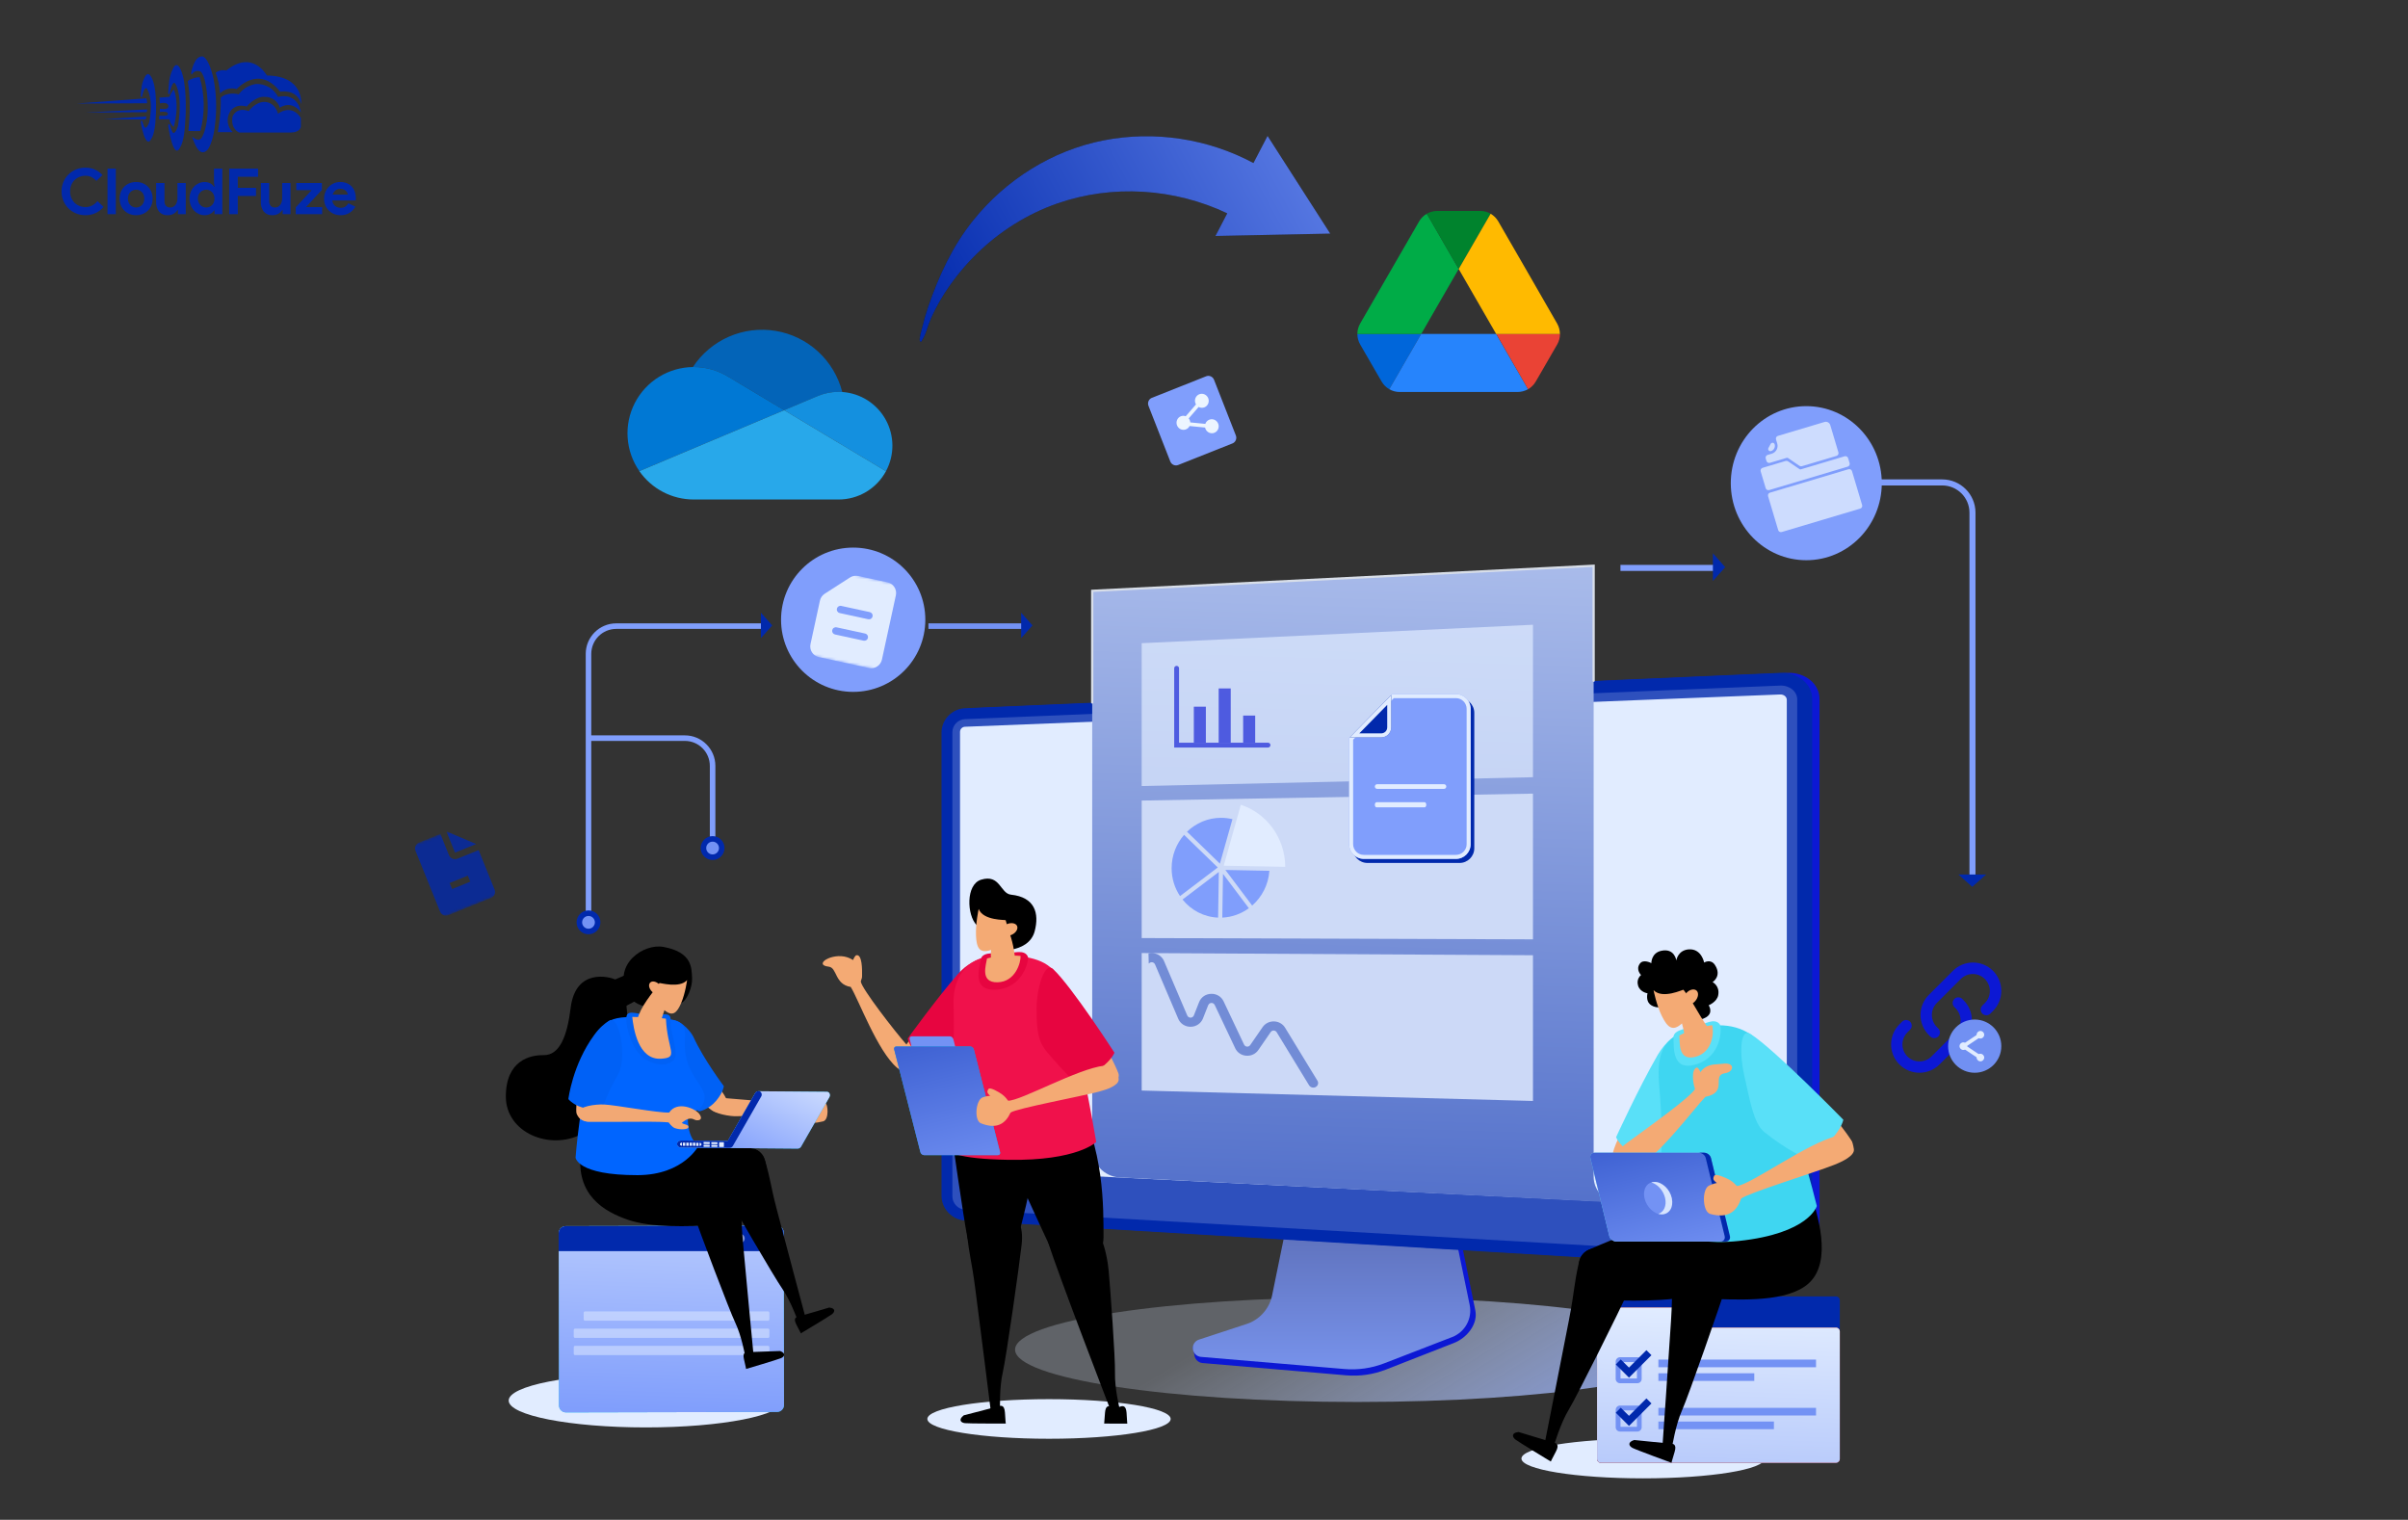 <svg width="900" height="568" viewBox="0 0 900 568" fill="none" xmlns="http://www.w3.org/2000/svg">
<rect x="0" y="0" width="900" height="568" fill="#333333" stroke="none"/>
<g clip-path="url(#clip0_6489_6622)">
<path d="M53.107 35.99C53.293 35.198 54.188 31.624 55.08 33.458C55.052 33.429 57.474 36.78 55.789 45.656C55.817 45.562 54.523 49.381 53.71 46.855C53.738 46.949 53.106 45.182 53.106 45.182C53.106 45.182 52.656 44.741 52.605 45.656C52.581 45.593 54.372 56.624 56.685 51.628C56.685 51.661 57.951 49.955 58.181 43.949C58.258 44.011 58.813 35.128 57.285 30.549C57.285 30.582 55.865 25.681 54.208 28.652C53.384 30.126 52.906 31.768 52.811 33.455C52.695 34.294 52.625 35.139 52.602 35.986C52.59 35.957 52.924 36.783 53.107 35.99Z" fill="#0129AC"/>
<path d="M63.438 34.827C63.654 33.823 64.671 29.291 65.696 31.617C65.664 31.581 68.439 35.829 66.51 47.085C66.541 46.971 65.064 51.803 64.133 48.605C64.165 48.721 63.443 46.484 63.443 46.484C63.443 46.484 62.928 45.924 62.867 47.084C62.84 47.007 64.892 60.991 67.539 54.656C67.539 54.698 68.989 52.535 69.257 44.92C69.346 44.997 69.979 33.736 68.232 27.93C68.232 27.973 66.605 21.758 64.707 25.526C63.754 27.421 63.21 29.495 63.108 31.613C62.975 32.678 62.895 33.749 62.869 34.822C62.842 34.784 63.22 35.83 63.438 34.827Z" fill="#0129AC"/>
<path d="M71.4 27.428C71.4 27.428 72.472 20.622 75.803 21.111C75.329 21.096 77.828 20.579 79.836 29.567C80.81 34.722 81.038 39.989 80.512 45.209C80.429 45.095 80.273 51.523 77.914 55.487C77.915 55.52 75.212 59.907 72.558 53.161C72.267 52.466 72.015 51.755 71.801 51.032C71.801 51.032 74.426 53.763 75.648 50.967C75.669 51.005 77.567 47.585 77.644 40.854C77.663 40.936 77.763 30.083 75.146 26.864C74.854 26.691 74.53 26.58 74.194 26.538C73.857 26.496 73.515 26.524 73.19 26.619C72.865 26.714 72.562 26.876 72.302 27.093C72.041 27.31 71.828 27.578 71.675 27.881C71.576 27.735 71.484 27.583 71.4 27.428Z" fill="#0129AC"/>
<path d="M89.405 49.528C89.405 49.528 86.204 48.413 86.873 43.767C86.912 43.443 88.234 39.804 93.005 41.522C92.889 41.522 95.49 38.05 98.81 38.088C98.837 38.088 102.615 37.858 103.896 42.5C103.826 42.567 108.763 38.472 112.447 44.064C112.457 44.081 112.456 46.576 112.447 45.95V47.311C112.447 47.311 112.259 49.478 108.794 49.527H108.588C106.702 49.495 89.405 49.528 89.405 49.528Z" fill="#0129AC"/>
<path d="M81.422 49.387C81.383 49.411 86.984 49.387 86.984 49.387C85.971 48.415 85.321 47.127 85.142 45.735C84.963 44.343 85.266 42.932 86 41.736C86.07 41.666 87.659 38.526 92.233 39.813C92.213 39.719 95.49 35.872 98.984 36.202C100.237 36.173 101.466 36.556 102.48 37.292C103.495 38.028 104.24 39.076 104.601 40.277C104.51 40.206 108.905 37.144 112.486 42.005C112.533 42.029 111.566 34.453 103.924 36.2C103.159 34.693 101.976 33.437 100.518 32.583C99.059 31.729 97.385 31.312 95.696 31.383C93.102 31.769 90.767 33.167 89.201 35.271C89.296 35.201 84.816 34.145 82.496 36.55C82.574 39.114 82.458 41.68 82.15 44.227C82.18 44.162 81.466 49.362 81.422 49.387Z" fill="#0129AC"/>
<path d="M80.598 27.179C81.526 29.654 82.081 32.252 82.244 34.889C83.043 34.096 84.038 33.528 85.128 33.245C86.218 32.962 87.364 32.973 88.448 33.278C88.556 33.278 96.599 23.966 104.72 34.266C104.811 34.301 110.861 33 112.594 38.854C112.519 38.854 113.744 28.443 99.775 28.216C99.735 28.295 94.518 18.319 84.556 26.364C83.878 26.19 83.169 26.174 82.483 26.316C81.797 26.457 81.153 26.754 80.599 27.183L80.598 27.179Z" fill="#0129AC"/>
<path d="M70.191 30.232C71.517 29.395 73.036 28.911 74.603 28.828C76.56 35.379 76.655 42.345 74.879 48.947C74.907 49.026 70.404 48.947 70.404 48.947C70.404 48.947 71.606 39.395 70.404 31.881L70.191 30.232Z" fill="#0129AC"/>
<path d="M59.593 36.483L63.322 36.199C63.719 35.202 64.266 34.271 64.942 33.438C64.966 33.438 67.341 38.456 64.942 47.44C64.496 47.096 64.123 46.667 63.845 46.178C63.567 45.688 63.389 45.148 63.322 44.589C63.322 44.521 59.434 44.589 59.434 44.589L59.597 43.227C59.597 43.227 62.976 43.635 62.748 42.502C62.728 42.478 62.948 41.458 59.773 41.849V40.625C59.773 40.625 62.922 41.315 62.93 39.695C62.93 39.671 63.082 37.941 59.773 38.607C59.749 37.896 59.689 37.187 59.593 36.483Z" fill="#0129AC"/>
<path d="M28.734 38.683L54.683 36.75C54.894 37.336 54.996 37.956 54.985 38.579C55.007 38.61 28.734 38.683 28.734 38.683Z" fill="#0129AC"/>
<path d="M31.961 42.049L54.963 40.891C54.979 41.246 54.914 41.6 54.773 41.926C54.758 41.963 31.961 42.049 31.961 42.049Z" fill="#0129AC"/>
<path d="M38.75 44.556L54.736 43.5L54.453 44.669L38.75 44.556Z" fill="#0129AC"/>
<path d="M38.708 77.316C37.904 78.301 36.889 79.093 35.737 79.633C34.536 80.176 33.23 80.448 31.912 80.429C30.702 80.439 29.503 80.205 28.386 79.74C27.333 79.303 26.375 78.665 25.567 77.862C24.764 77.054 24.126 76.098 23.689 75.046C23.225 73.936 22.991 72.744 23 71.541C22.991 70.338 23.225 69.146 23.689 68.036C24.126 66.984 24.764 66.028 25.567 65.22C26.375 64.417 27.333 63.779 28.386 63.343C29.503 62.879 30.702 62.646 31.912 62.658C33.149 62.633 34.377 62.876 35.512 63.371C36.568 63.859 37.511 64.561 38.28 65.434L36.023 67.62C35.533 67.047 34.941 66.571 34.276 66.216C33.551 65.852 32.747 65.672 31.935 65.693C31.171 65.688 30.413 65.829 29.701 66.109C29.023 66.375 28.404 66.775 27.884 67.285C27.357 67.809 26.941 68.434 26.66 69.122C26.35 69.888 26.197 70.708 26.208 71.534C26.195 72.362 26.348 73.185 26.658 73.953C26.939 74.641 27.355 75.265 27.881 75.789C28.402 76.302 29.021 76.704 29.701 76.971C30.413 77.251 31.171 77.392 31.935 77.387C32.814 77.405 33.683 77.206 34.466 76.808C35.227 76.399 35.895 75.837 36.426 75.156L38.708 77.316ZM40.181 80.048V63.034H43.292V80.048H40.181ZM50.875 68.024C51.725 68.014 52.569 68.172 53.359 68.488C54.086 68.781 54.747 69.218 55.303 69.771C55.86 70.331 56.297 70.998 56.59 71.731C56.905 72.525 57.062 73.373 57.053 74.226C57.062 75.08 56.905 75.928 56.59 76.722C56.298 77.455 55.862 78.122 55.306 78.682C54.75 79.235 54.089 79.671 53.362 79.965C52.572 80.281 51.728 80.439 50.878 80.429C50.027 80.439 49.183 80.281 48.394 79.965C47.666 79.671 47.005 79.235 46.449 78.682C45.891 78.122 45.453 77.455 45.16 76.722C44.844 75.928 44.687 75.08 44.696 74.226C44.687 73.373 44.844 72.525 45.16 71.731C45.451 70.998 45.887 70.331 46.443 69.771C46.999 69.218 47.66 68.781 48.387 68.488C49.178 68.171 50.023 68.014 50.875 68.024ZM50.875 77.553C51.27 77.553 51.661 77.477 52.027 77.328C52.396 77.18 52.732 76.96 53.013 76.679C53.307 76.38 53.538 76.025 53.691 75.634C53.864 75.186 53.948 74.709 53.94 74.23C53.948 73.75 53.864 73.273 53.691 72.826C53.538 72.435 53.307 72.079 53.013 71.78C52.732 71.498 52.397 71.275 52.027 71.126C51.661 70.977 51.27 70.9 50.875 70.9C50.475 70.897 50.08 70.974 49.71 71.125C49.346 71.276 49.016 71.499 48.738 71.779C48.444 72.078 48.213 72.434 48.061 72.824C47.888 73.272 47.803 73.749 47.811 74.229C47.803 74.708 47.888 75.185 48.061 75.633C48.213 76.024 48.444 76.379 48.738 76.678C49.016 76.957 49.346 77.177 49.71 77.326C50.08 77.478 50.475 77.555 50.875 77.553ZM66.511 78.525H66.321C65.959 79.11 65.451 79.59 64.847 79.918C64.198 80.266 63.471 80.442 62.735 80.429C62.118 80.476 61.499 80.379 60.927 80.144C60.355 79.909 59.846 79.543 59.441 79.076C58.676 78.032 58.295 76.757 58.361 75.464V68.404H61.474V75.08C61.42 75.75 61.619 76.415 62.032 76.945C62.245 77.156 62.5 77.319 62.781 77.424C63.062 77.528 63.361 77.572 63.66 77.551C64.053 77.56 64.441 77.466 64.787 77.28C65.113 77.096 65.397 76.845 65.619 76.543C65.858 76.214 66.035 75.844 66.141 75.45C66.263 75.013 66.323 74.561 66.321 74.108V68.404H69.431V80.048H66.515L66.511 78.525ZM80.175 78.644H79.984C79.66 79.174 79.201 79.61 78.654 79.906C77.969 80.275 77.198 80.455 76.42 80.429C75.685 80.431 74.959 80.273 74.292 79.965C73.62 79.657 73.015 79.222 72.51 78.682C71.981 78.112 71.566 77.447 71.287 76.722C70.98 75.926 70.826 75.079 70.836 74.226C70.826 73.374 70.98 72.527 71.287 71.731C71.566 71.006 71.982 70.34 72.511 69.771C73.016 69.233 73.621 68.798 74.292 68.491C74.959 68.183 75.685 68.025 76.419 68.028C77.197 68.001 77.968 68.181 78.653 68.55C79.199 68.845 79.659 69.278 79.984 69.806H80.175L79.984 68.143V63.034H83.097V80.048H80.175V78.644ZM77.062 77.553C77.465 77.555 77.864 77.478 78.238 77.328C78.607 77.18 78.943 76.96 79.224 76.679C79.519 76.379 79.754 76.024 79.913 75.634C80.094 75.188 80.183 74.711 80.175 74.23C80.183 73.749 80.094 73.271 79.913 72.826C79.754 72.436 79.519 72.08 79.224 71.78C78.943 71.498 78.608 71.275 78.238 71.126C77.864 70.976 77.465 70.899 77.062 70.901C76.657 70.899 76.257 70.98 75.885 71.138C75.517 71.294 75.182 71.52 74.899 71.804C74.604 72.104 74.37 72.459 74.21 72.849C74.031 73.286 73.942 73.755 73.949 74.228C73.942 74.7 74.031 75.169 74.21 75.606C74.37 75.996 74.604 76.351 74.899 76.651C75.182 76.935 75.517 77.161 75.885 77.317C76.257 77.475 76.657 77.555 77.062 77.553ZM85.664 63.034H96.452V66.076H88.874V70.21H95.694V73.252H88.874V80.048H85.666L85.664 63.034ZM105.649 78.528H105.459C105.097 79.111 104.589 79.59 103.985 79.918C103.336 80.266 102.608 80.442 101.87 80.429C101.254 80.476 100.636 80.378 100.064 80.143C99.493 79.909 98.984 79.543 98.579 79.076C97.814 78.032 97.433 76.757 97.499 75.464V68.404H100.612V75.08C100.558 75.75 100.757 76.415 101.171 76.945C101.383 77.156 101.638 77.319 101.919 77.424C102.2 77.528 102.499 77.572 102.798 77.551C103.192 77.559 103.581 77.465 103.927 77.278C104.253 77.094 104.537 76.843 104.759 76.541C104.998 76.212 105.176 75.841 105.282 75.448C105.402 75.011 105.462 74.56 105.459 74.108V68.404H108.572V80.048H105.649V78.528ZM110.544 77.482L116.485 71.066H110.734V68.404H120.306V70.975L114.366 77.391H120.401V80.048H110.54L110.544 77.482ZM132.81 77.244C132.286 78.18 131.539 78.971 130.636 79.549C129.632 80.161 128.472 80.466 127.297 80.429C126.455 80.437 125.619 80.28 124.838 79.965C124.104 79.669 123.437 79.228 122.877 78.669C122.318 78.109 121.878 77.442 121.581 76.709C121.265 75.919 121.108 75.075 121.118 74.224C121.114 73.408 121.268 72.598 121.57 71.839C121.859 71.107 122.286 70.437 122.83 69.867C123.375 69.3 124.024 68.844 124.743 68.524C125.509 68.185 126.34 68.015 127.178 68.025C128.033 68.01 128.881 68.168 129.673 68.489C130.371 68.776 130.996 69.214 131.503 69.772C132.004 70.334 132.384 70.993 132.62 71.707C132.879 72.489 133.008 73.308 133 74.131V74.416C132.985 74.503 132.977 74.59 132.977 74.678C132.96 74.764 132.952 74.852 132.953 74.939H124.184C124.233 75.368 124.366 75.783 124.576 76.16C124.765 76.49 125.015 76.78 125.313 77.015C125.599 77.242 125.926 77.411 126.275 77.514C126.622 77.617 126.983 77.669 127.345 77.669C127.971 77.693 128.589 77.523 129.115 77.182C129.574 76.866 129.953 76.447 130.22 75.958L132.81 77.244ZM129.982 72.729C129.957 72.489 129.888 72.256 129.78 72.04C129.651 71.773 129.474 71.531 129.258 71.327C129.009 71.093 128.719 70.908 128.402 70.781C128.012 70.629 127.597 70.555 127.178 70.565C126.545 70.554 125.926 70.755 125.42 71.135C124.899 71.535 124.524 72.094 124.35 72.727L129.982 72.729Z" fill="#0129AC"/>
</g>
<path d="M241.402 533.484C269.723 533.484 292.682 528.987 292.682 523.439C292.682 517.892 269.723 513.395 241.402 513.395C213.08 513.395 190.121 517.892 190.121 523.439C190.121 528.987 213.08 533.484 241.402 533.484Z" fill="#E1ECFF"/>
<path d="M392.071 537.717C417.181 537.717 437.536 534.403 437.536 530.315C437.536 526.228 417.181 522.914 392.071 522.914C366.961 522.914 346.605 526.228 346.605 530.315C346.605 534.403 366.961 537.717 392.071 537.717Z" fill="#E1ECFF"/>
<path d="M614.11 552.517C639.22 552.517 659.575 549.204 659.575 545.116C659.575 541.029 639.22 537.715 614.11 537.715C589 537.715 568.645 541.029 568.645 545.116C568.645 549.204 589 552.517 614.11 552.517Z" fill="#E1ECFF"/>
<path d="M507.32 523.969C577.978 523.969 635.257 515.211 635.257 504.408C635.257 493.605 577.978 484.848 507.32 484.848C436.662 484.848 379.383 493.605 379.383 504.408C379.383 515.211 436.662 523.969 507.32 523.969Z" fill="url(#paint0_linear_6489_6622)"/>
<path d="M466.519 496.971C471.399 495.352 475.046 491.211 476.073 486.121L483.176 450.969L543.93 453.126L551.407 489.746C552.456 494.876 548.262 500.021 543.435 501.909L518.016 511.854C513.289 513.705 508.206 514.44 503.157 514.009L449.438 509.414C447.867 509.28 446.608 508.046 446.424 506.462C446.241 504.879 445.141 503.099 446.639 502.604L466.519 496.971Z" fill="#0C18D4"/>
<path d="M465.912 494.83C470.787 493.232 474.431 489.142 475.459 484.116L482.554 449.406L541.829 451.539L549.298 487.699C550.344 492.761 547.576 497.842 542.753 499.706L517.36 509.525C512.637 511.352 507.559 512.08 502.514 511.654L448.849 507.115C447.28 506.983 446.022 505.763 445.839 504.2C445.657 502.637 446.6 501.16 448.096 500.669L465.912 494.83Z" fill="url(#paint1_linear_6489_6622)"/>
<path d="M668.077 474.323C674.665 474.716 680.055 470.441 680.055 464.793V261.211C680.055 255.563 674.665 251.2 668.077 251.486L363.386 264.688C358.549 264.898 354.633 268.976 354.633 273.78V446.926C354.633 451.731 358.549 455.873 363.386 456.161L668.077 474.323Z" fill="#0C18D4"/>
<path d="M665.339 474.323C671.927 474.716 677.316 470.441 677.316 464.793V261.211C677.316 255.563 671.927 251.2 665.339 251.486L360.647 264.688C355.811 264.898 351.895 268.976 351.895 273.78V446.926C351.895 451.731 355.811 455.873 360.647 456.161L665.339 474.323Z" fill="#0129AC"/>
<path opacity="0.2" d="M360.646 268.767L665.338 256.233C668.86 256.087 671.724 258.415 671.724 261.432V419.766V464.493C671.724 467.508 668.86 469.789 665.338 469.587L360.646 452.091C358.055 451.942 355.957 449.731 355.957 447.153V407.573V273.626C355.957 271.049 358.055 268.875 360.646 268.767Z" fill="#E1ECFF"/>
<path d="M665.337 452.288C666.708 452.357 667.824 451.457 667.824 450.285V261.578C667.824 260.406 666.708 259.494 665.337 259.549L360.646 271.617C359.635 271.658 358.812 272.508 358.812 273.513V435.311C358.812 436.316 359.635 437.176 360.646 437.227L665.337 452.288Z" fill="#E1ECFF"/>
<path d="M408.219 429.276V220.813L595.631 211.441V439.755C595.631 444.547 599.102 448.633 603.832 449.406L418.29 440.032C412.624 439.658 408.219 434.954 408.219 429.276Z" fill="url(#paint2_linear_6489_6622)"/>
<path d="M408.219 262.963C408.452 262.963 408.64 262.774 408.64 262.542V221.216L595.211 211.885V254.42C595.211 254.653 595.398 254.841 595.631 254.841C595.865 254.841 596.052 254.653 596.052 254.42V211L595.61 211.022L407.797 220.413V262.541C407.799 262.774 407.986 262.963 408.219 262.963Z" fill="#D8DEE8"/>
<path d="M426.711 350.588L572.952 351.071V296.605L426.711 299.2V350.588Z" fill="#CDDAF7"/>
<path opacity="0.69" d="M426.711 293.774L572.952 290.469V233.488L426.711 240.385V293.774Z" fill="#E1ECFF"/>
<path d="M426.711 407.575L572.952 411.471V357.006L426.711 356.188V407.575Z" fill="#CCD9F7"/>
<path d="M505.598 277.348V317.012C505.598 320.053 508.061 322.516 511.102 322.516H545.516C548.557 322.516 551.021 320.053 551.021 317.012V266.434C551.021 263.393 548.557 260.93 545.516 260.93H521.673L521.338 261.273L505.838 277.101L505.598 277.348Z" fill="#0129AC"/>
<path d="M504.238 275.837V315.501C504.238 318.541 506.702 321.005 509.743 321.005H544.157C547.197 321.005 549.661 318.541 549.661 315.501V264.922C549.661 261.882 547.197 259.418 544.157 259.418H520.313L519.979 259.762L504.478 275.59L504.238 275.837Z" fill="#809EFC"/>
<path d="M520.946 260.918L505.74 276.446V315.502C505.74 317.71 507.536 319.506 509.744 319.506H544.158C546.366 319.506 548.162 317.71 548.162 315.502V264.922C548.162 262.715 546.366 260.918 544.158 260.918H520.946ZM520.313 259.418H544.158C547.198 259.418 549.662 261.882 549.662 264.924V315.502C549.662 318.543 547.197 321.007 544.158 321.007H509.744C506.703 321.007 504.238 318.543 504.238 315.502V275.838L504.478 275.591L519.98 259.763L520.313 259.418Z" fill="#E1ECFF"/>
<path d="M504.477 275.591H516.235C518.302 275.591 519.979 273.916 519.979 271.848V259.762L504.477 275.591Z" fill="#0129AC"/>
<path d="M518.477 263.44L508.048 274.087H516.235C517.471 274.087 518.477 273.082 518.477 271.846V263.44ZM519.979 259.762V271.848C519.979 273.915 518.303 275.591 516.235 275.591H504.477L519.979 259.762Z" fill="#E1ECFF"/>
<path d="M390.922 328.174H399.35C399.834 328.174 400.226 327.783 400.226 327.298C400.226 326.813 399.835 326.422 399.35 326.422H390.922C390.439 326.422 390.047 326.813 390.047 327.298C390.047 327.783 390.439 328.174 390.922 328.174Z" fill="#E1ECFF"/>
<path d="M390.922 334.675H399.349C399.832 334.675 400.226 334.284 400.226 333.798C400.226 333.314 399.835 332.922 399.349 332.922H390.922C390.439 332.922 390.047 333.314 390.047 333.798C390.047 334.284 390.439 334.675 390.922 334.675Z" fill="#E1ECFF"/>
<path d="M514.728 294.834H539.682C540.165 294.834 540.558 294.443 540.558 293.958C540.558 293.473 540.166 293.082 539.682 293.082H514.728C514.245 293.082 513.852 293.473 513.852 293.958C513.852 294.443 514.245 294.834 514.728 294.834Z" fill="#E1ECFF"/>
<path d="M514.483 301.736H532.449C532.797 301.736 533.08 301.305 533.08 300.774C533.08 300.244 532.798 299.812 532.449 299.812H514.483C514.135 299.812 513.852 300.242 513.852 300.774C513.852 301.304 514.135 301.736 514.483 301.736Z" fill="#E1ECFF"/>
<g opacity="0.65">
<path d="M473.922 279.379H438.863V249.763C438.863 249.261 439.265 248.859 439.767 248.859C440.259 248.859 440.672 249.261 440.672 249.763V277.581H473.933C474.435 277.581 474.837 277.984 474.837 278.486C474.815 278.977 474.413 279.379 473.922 279.379Z" fill="#0C18D4"/>
<path d="M450.698 264.117H446.199V277.579H450.698V264.117Z" fill="#0C18D4"/>
<path d="M459.987 257.293H455.488V277.581H459.987V257.293Z" fill="#0C18D4"/>
<path d="M469.132 267.438H464.633V277.582H469.132V267.438Z" fill="#0C18D4"/>
</g>
<path d="M457.379 323.537L463.762 300.77C473.384 303.935 480.312 313.108 480.364 323.963L457.379 323.537Z" fill="#E1ECFF"/>
<path d="M474.442 325.449C474.087 330.627 471.66 335.247 467.999 338.44L457.992 325.133L474.442 325.449Z" fill="#809EFC"/>
<path d="M455.944 322.774C452.067 319.025 447.381 314.483 443.648 310.847C446.96 307.633 451.427 305.659 456.327 305.648C457.81 305.645 459.251 305.822 460.629 306.158L455.944 322.774Z" fill="#809EFC"/>
<path d="M455.141 324.206L441.039 334.9C439.059 331.939 437.902 328.354 437.902 324.481C437.902 319.705 439.662 315.335 442.554 312.008C443.589 313.015 444.738 314.132 445.998 315.354C449.809 319.052 453.631 322.747 455.141 324.206Z" fill="#809EFC"/>
<path d="M455.545 325.883L455.274 342.946C449.917 342.727 445.156 340.152 441.977 336.183L455.545 325.883Z" fill="#809EFC"/>
<path d="M457.1 326.59L466.763 339.431C463.946 341.496 460.535 342.777 456.84 342.944L457.1 326.59Z" fill="#809EFC"/>
<path opacity="0.44" d="M429.25 356.349L429.348 360.102L429.699 359.854C430.141 359.545 430.575 359.598 430.794 359.656C431.202 359.764 431.535 360.054 431.706 360.455L440.381 380.776C441.163 382.608 442.993 383.772 445.041 383.743C447.089 383.71 448.882 382.492 449.611 380.638L451.549 375.717C451.849 374.952 452.497 374.85 452.761 374.842C453.035 374.828 453.679 374.894 454.026 375.633L461.667 391.771C462.43 393.386 463.978 394.429 465.808 394.558C467.619 394.689 469.302 393.891 470.312 392.426L474.923 385.734C475.188 385.347 475.605 385.134 476.057 385.142C476.519 385.155 476.927 385.394 477.177 385.801L489.287 405.635C489.629 406.194 490.257 406.501 490.898 406.484C491.187 406.476 491.481 406.403 491.752 406.254C492.614 405.782 492.912 404.739 492.416 403.924L480.304 384.091C479.43 382.658 477.879 381.777 476.156 381.736C474.445 381.696 472.853 382.497 471.9 383.879L467.286 390.572C466.889 391.151 466.318 391.176 466.09 391.161C465.854 391.143 465.273 391.034 464.96 390.371L457.321 374.23C456.478 372.449 454.701 371.378 452.683 371.431L452.645 371.432C450.608 371.501 448.89 372.687 448.166 374.534L446.228 379.455C445.921 380.234 445.255 380.321 444.991 380.332C444.721 380.335 444.054 380.263 443.725 379.49L435.051 359.169C434.458 357.784 433.266 356.765 431.774 356.371C430.937 356.151 430.068 356.15 429.25 356.349Z" fill="#0129AC"/>
<path d="M513.047 136.828L516.389 142.598C517.078 143.785 518.065 144.772 519.252 145.461L531.183 124.812H507.32C507.32 126.183 507.68 127.529 508.361 128.717L513.047 136.828Z" fill="#0066DA"/>
<path d="M545.191 100.531L533.261 79.883C532.074 80.573 531.087 81.559 530.399 82.746L508.361 120.919C507.68 122.107 507.32 123.452 507.32 124.821H531.182L545.191 100.531Z" fill="#00AC47"/>
<path d="M545.188 100.52L557.118 79.872C555.934 79.18 554.584 78.822 553.213 78.832H537.162C535.792 78.844 534.449 79.202 533.258 79.873L545.188 100.52Z" fill="#00832D"/>
<path d="M559.199 124.812H531.181L519.25 145.461C520.433 146.153 521.783 146.511 523.153 146.501H567.226C568.594 146.489 569.939 146.132 571.129 145.46L559.199 124.812Z" fill="#2684FC"/>
<path d="M571.132 145.461C572.318 144.772 573.305 143.785 573.995 142.598L575.382 140.209L582.019 128.714C582.7 127.527 583.058 126.183 583.059 124.812H559.246L571.132 145.461Z" fill="#EA4335"/>
<path d="M571.006 101.833L559.987 82.746C559.299 81.559 558.313 80.573 557.125 79.883L545.195 100.531L559.204 124.821H583.023C583.021 123.452 582.664 122.107 581.982 120.919L571.006 101.833Z" fill="#FFBA00"/>
<path d="M272.281 140.861L293.078 153.312L305.468 148.097C307.985 147.011 310.7 146.451 313.44 146.457C313.898 146.457 314.353 146.478 314.8 146.504C313.312 140.697 310.168 135.448 305.753 131.391C301.334 127.336 295.835 124.652 289.921 123.665C284.006 122.677 277.933 123.429 272.438 125.827C266.943 128.227 262.263 132.172 258.969 137.182L259.284 137.17C263.875 137.165 268.377 138.444 272.281 140.861Z" fill="#0364B8"/>
<path d="M272.276 140.854C268.37 138.435 263.867 137.159 259.273 137.164L258.958 137.175C254.463 137.234 250.069 138.515 246.247 140.884C242.426 143.252 239.32 146.613 237.266 150.614C235.21 154.612 234.283 159.094 234.582 163.579C234.881 168.065 236.397 172.384 238.965 176.074L257.293 168.351L265.445 164.92L283.589 157.283L293.065 153.298L272.276 140.854Z" fill="#0078D4"/>
<path d="M314.78 146.498C314.33 146.465 313.875 146.449 313.423 146.449C310.68 146.447 307.967 147.006 305.448 148.095L293.059 153.306L296.652 155.457L308.427 162.511L313.564 165.586L331.133 176.108C332.729 173.144 333.555 169.828 333.54 166.463C333.521 163.097 332.659 159.79 331.032 156.844C329.404 153.897 327.066 151.406 324.227 149.599C321.388 147.793 318.138 146.725 314.78 146.498Z" fill="#1490DF"/>
<path d="M313.572 165.585L308.434 162.51L296.66 155.453L293.07 153.305L283.59 157.292L265.445 164.929L257.294 168.357L238.961 176.083C241.241 179.356 244.279 182.031 247.816 183.875C251.354 185.722 255.285 186.683 259.274 186.68H313.43C317.062 186.68 320.626 185.698 323.743 183.838C326.861 181.975 329.417 179.304 331.14 176.107L313.572 165.585Z" fill="#28A8EA"/>
<path d="M687.631 545.264C687.631 546.055 686.991 546.696 686.2 546.696H598.337C597.546 546.696 596.906 546.055 596.906 545.264V485.95C596.906 485.159 597.546 484.52 598.337 484.52H686.2C686.991 484.52 687.631 485.159 687.631 485.95V545.264Z" fill="#0129AC"/>
<path d="M687.631 545.261C687.631 546.051 686.991 546.691 686.2 546.691H598.337C597.546 546.691 596.906 546.051 596.906 545.261V490.126C596.906 489.335 597.546 488.695 598.337 488.695H626.834C627.624 488.695 628.603 489.222 629.017 489.863L632.443 495.022C632.857 495.662 633.874 496.19 634.627 496.19H686.2C686.991 496.19 687.631 496.829 687.631 497.62V545.261Z" fill="#F2441C"/>
<path d="M687.631 545.261C687.631 546.051 686.991 546.691 686.2 546.691H598.337C597.546 546.691 596.906 546.051 596.906 545.261V490.126C596.906 489.335 597.546 488.695 598.337 488.695H626.834C627.624 488.695 628.603 489.222 629.017 489.863L632.443 495.022C632.857 495.662 633.874 496.19 634.627 496.19H686.2C686.991 496.19 687.631 496.829 687.631 497.62V545.261Z" fill="url(#paint3_linear_6489_6622)"/>
<path d="M611.961 516.962H605.486C604.62 516.962 603.867 516.246 603.867 515.342V508.865C603.867 507.999 604.583 507.246 605.486 507.246H611.961C612.827 507.246 613.58 507.961 613.58 508.865V515.342C613.58 516.246 612.865 516.962 611.961 516.962ZM605.674 515.192H611.811V509.053H605.674V515.192Z" fill="#7392F4"/>
<path d="M608.842 514.882L603.91 509.949L605.755 508.065L608.842 511.116L615.355 504.602L617.237 506.484L608.842 514.882Z" fill="#0129AC"/>
<path d="M678.748 508.129H619.832V510.99H678.748V508.129Z" fill="#7392F4"/>
<path d="M655.67 513.242H619.832V516.104H655.67V513.242Z" fill="#7392F4"/>
<path d="M611.961 535.021H605.486C604.62 535.021 603.867 534.305 603.867 533.402V526.923C603.867 526.058 604.583 525.305 605.486 525.305H611.961C612.827 525.305 613.58 526.019 613.58 526.923V533.402C613.58 534.305 612.865 535.021 611.961 535.021ZM605.674 533.251H611.811V527.112H605.674V533.251Z" fill="#7392F4"/>
<path d="M608.842 532.918L603.91 527.985L605.755 526.102L608.842 529.152L615.355 522.637L617.237 524.52L608.842 532.918Z" fill="#0129AC"/>
<path d="M678.748 526.164H619.832V529.026H678.748V526.164Z" fill="#7392F4"/>
<path d="M663.011 531.277H619.832V534.14H663.011V531.277Z" fill="#7392F4"/>
<path d="M617.159 427.301C617.159 427.301 610.12 435.662 607.597 437.77C605.79 439.277 603.908 436.603 602.703 434.946C601.536 433.326 603.795 426.133 607.559 421.011C610.42 417.095 617.272 426.359 617.159 427.301Z" fill="#F4AA74"/>
<path d="M643.325 403.497C639.259 411.631 620.776 436.224 620.776 436.224C620.776 436.224 617.763 436.337 612.757 433.286C605.228 428.654 604.023 425.001 604.023 425.001C604.023 425.001 612.606 406.284 619.57 394.271C625.067 384.78 635.307 381.73 642.045 387.002C647.541 391.332 645.621 398.978 643.325 403.497Z" fill="#59E0F8"/>
<path d="M567.579 535.195C567.579 535.195 579.55 538.848 580.454 539.037C581.432 539.301 583.051 539.601 581.545 542.463C580.039 545.289 579.625 546.23 579.625 546.23C579.625 546.23 567.617 538.962 566.411 538.021C565.207 537.078 564.756 535.497 567.579 535.195Z" fill="black"/>
<path d="M590.207 471.445C588.024 481.236 588.702 481.424 586.405 493.326C584.108 505.226 577.332 539.458 577.332 539.458C577.332 539.458 577.897 540.551 578.914 540.702C580.419 540.965 580.834 540.174 580.834 540.174C580.834 540.174 583.243 531.889 586.33 526.843C589.416 521.797 605.529 489.333 608.54 482.781C611.553 476.228 611.514 470.39 603.797 467.566C596.118 464.779 591.148 467.152 590.207 471.445Z" fill="black"/>
<path d="M639.109 448.508C639.109 448.508 601.237 463.722 593.783 467.074C586.33 470.426 590.357 485.716 601.764 485.98C613.171 486.244 628.945 486.357 638.996 482.591C649.047 478.787 655.785 473.476 658.948 463.949C662.11 454.421 649.273 444.403 639.109 448.508Z" fill="black"/>
<path d="M610.796 538.184C610.796 538.184 623.256 539.464 624.16 539.502C625.177 539.54 626.833 539.577 625.892 542.628C624.951 545.716 624.725 546.695 624.725 546.695C624.725 546.695 611.55 541.875 610.194 541.159C608.839 540.481 608.124 539.013 610.796 538.184Z" fill="black"/>
<path d="M625.555 471.554C624.614 481.534 625.292 481.646 624.539 493.736C623.787 505.824 621.34 540.66 621.34 540.66C621.34 540.66 622.055 541.676 623.071 541.714C624.614 541.752 624.916 540.961 624.916 540.961C624.916 540.961 626.271 532.45 628.68 527.065C631.089 521.679 643.024 487.447 645.169 480.555C647.352 473.7 646.561 467.863 638.581 466.056C630.6 464.173 625.97 467.148 625.555 471.554Z" fill="black"/>
<path d="M677.016 446.707C639.296 462.034 638.768 462.185 629.244 466.478C621.791 469.83 625.818 485.12 637.225 485.383C648.631 485.648 665.12 486.89 674.155 481.052C685.185 474.011 680.028 456.085 677.016 446.707Z" fill="black"/>
<path d="M630.146 385.43C617.835 389.16 619.755 400.457 620.471 410.023C622.579 438.532 618.023 456.796 618.023 456.796C618.023 456.796 627.021 466.174 649.796 463.801C676.223 461.014 679.047 450.733 679.047 450.733C679.047 450.733 669.636 411.943 659.057 391.946C656.046 386.259 648.893 382.042 638.465 383.472C635.492 383.887 633.195 384.489 630.146 385.43Z" fill="#3FD6F1"/>
<path d="M617.198 359.968C617.198 359.968 617.123 356.127 620.963 355.337C625.894 354.282 626.534 358.952 626.534 358.952C626.534 358.952 627.061 355.111 631.202 354.809C635.984 354.508 636.925 359.743 636.925 359.743C636.925 359.743 639.409 358.198 640.99 360.684C643.663 364.827 640.086 367.049 640.086 367.049C640.086 367.049 642.835 368.405 642.194 371.906C641.743 374.467 638.618 375.711 638.618 375.711C638.618 375.711 640.539 378.46 637.677 380.192C635.079 381.774 632.52 380.832 632.52 380.832L620.699 376.502C620.699 376.502 618.252 376.765 616.633 375.296C615.053 373.828 615.767 371.229 615.767 371.229C615.767 371.229 612.982 370.852 612.228 368.33C611.476 365.806 613.359 364.412 613.359 364.412C613.359 364.412 611.287 362.417 612.869 360.194C614.187 358.274 617.198 359.968 617.198 359.968Z" fill="black"/>
<path d="M625.479 387.758C625.629 391.599 624.915 400.337 633.611 397.888C643.812 394.989 643.587 383.804 642.721 382.749C640.763 380.302 637.036 382.749 634.439 383.502C631.879 384.256 625.329 384.481 625.479 387.758Z" fill="#59E0F8"/>
<path d="M639.937 383.129C639.41 383.204 638.92 383.279 638.393 383.392C635.457 383.957 633.198 384.748 630.224 385.84C629.283 386.179 628.455 386.556 627.664 387.008C627.89 389.493 627.061 396.649 633.613 394.991C640.388 393.259 640.614 385.388 639.937 383.129Z" fill="#F4AA74"/>
<path d="M638.051 383.654C634.286 378.156 632.932 374.653 629.205 369.909C629.13 369.72 621.412 373.561 618.023 370.059C618.023 370.059 619.078 375.633 621.186 379.851C623.181 383.843 625.101 385.764 628.64 382.487C629.242 384.559 629.656 387.119 629.882 389.002C630.296 392.769 633.044 393.295 634.776 392.844C636.508 392.429 642.042 389.492 638.051 383.654Z" fill="#F4AA74"/>
<path d="M634.097 370.213C635.001 371.042 634.775 372.812 633.57 374.168C632.366 375.523 630.634 375.976 629.693 375.147C628.789 374.319 629.015 372.549 630.22 371.193C631.425 369.799 633.156 369.386 634.097 370.213Z" fill="#F4AA74"/>
<path d="M636.469 402.973C636.131 401.881 634.889 398.717 634.136 398.98C632.066 399.809 632.705 404.555 633.458 406.814C634.023 408.471 635.378 407.717 635.378 407.717C635.378 407.717 637.147 405.269 636.469 402.973Z" fill="#F4AA74"/>
<path d="M610.082 437.692C619.719 432.532 633.083 414.38 637.375 409.937C646.146 408.242 639.445 401.84 644.791 401.086C648.178 400.596 648.631 396.83 643.698 397.584C640.574 398.035 634.777 396.755 633.611 406.773C632.745 409.559 614.222 422.59 608.2 427.072C605.489 429.105 601.649 432.419 602.59 434.678C604.058 438.294 606.506 439.612 610.082 437.692Z" fill="#F4AA74"/>
<path d="M646.556 461.994C646.821 463.087 646.105 463.991 644.976 463.991H604.055C602.926 463.991 601.758 463.087 601.495 461.994L594.418 432.808C594.154 431.715 594.87 430.812 595.999 430.812H636.92C638.049 430.812 639.215 431.715 639.48 432.808L646.556 461.994Z" fill="#67D9F4"/>
<path d="M646.556 461.994C646.821 463.087 646.105 463.991 644.976 463.991H604.055C602.926 463.991 601.758 463.087 601.495 461.994L594.418 432.808C594.154 431.715 594.87 430.812 595.999 430.812H636.92C638.049 430.812 639.215 431.715 639.48 432.808L646.556 461.994Z" fill="url(#paint4_linear_6489_6622)"/>
<path d="M646.56 461.994L639.483 432.808C639.218 431.715 638.052 430.812 636.923 430.812H634.965C636.094 430.812 637.261 431.715 637.525 432.808L644.602 461.994C644.866 463.087 644.151 463.991 643.022 463.991H644.979C646.108 463.991 646.824 463.087 646.56 461.994Z" fill="#0129AC"/>
<path d="M614.636 447.793C613.883 444.441 615.577 441.73 618.4 441.73C621.224 441.73 624.122 444.441 624.838 447.793C625.591 451.145 623.897 453.857 621.073 453.857C618.288 453.857 615.389 451.145 614.636 447.793Z" fill="#7392F4"/>
<path d="M622.353 447.793C621.713 444.969 619.567 442.596 617.195 441.919C617.572 441.806 617.948 441.73 618.4 441.73C621.224 441.73 624.122 444.441 624.838 447.793C625.59 451.145 623.897 453.857 621.073 453.857C620.659 453.857 620.207 453.781 619.793 453.669C621.863 453.028 622.993 450.618 622.353 447.793Z" fill="#D7E4FE"/>
<path d="M683.717 415.201C683.717 415.201 690.569 423.711 692.15 426.611C693.279 428.683 690.267 430 688.461 430.867C686.615 431.695 680.027 428.08 675.735 423.41C672.423 419.833 682.813 414.899 683.717 415.201Z" fill="#F4AA74"/>
<path d="M654.317 386.469C663.277 392.193 688.951 418.48 688.951 418.48C688.951 418.48 688.499 421.455 684.508 425.786C678.523 432.301 674.684 432.791 674.684 432.791C674.684 432.791 667.794 429.853 659.399 423.074C655.296 419.76 653.941 410.609 651.871 401.684C650.289 394.867 650.026 383.757 654.317 386.469Z" fill="#59E0F8"/>
<path d="M646.336 440.898C645.13 440.22 641.216 438.45 640.688 439.429C639.446 441.689 642.194 441.576 643.738 444.438C644.754 446.321 650.326 444.889 650.326 444.889C650.326 444.889 648.857 442.292 646.336 440.898Z" fill="#F4AA74"/>
<path d="M686.463 424.591C675.809 427.04 654.275 442.782 649.156 443.271C645.843 443.573 644.601 440.409 638.803 443.083C636.017 444.363 636.244 452.874 639.217 453.703C646.031 455.548 649.156 452.649 650.737 447.978C652.92 446.02 678.482 438.15 685.484 435.362C688.646 434.12 693.238 431.936 692.9 429.488C692.41 425.609 690.415 423.688 686.463 424.591Z" fill="#F4AA74"/>
<path d="M738.348 329.058H736.09V191.6C736.09 185.988 731.535 181.432 725.925 181.432H695.734V179.172H725.925C732.777 179.172 738.348 184.746 738.348 191.6V329.058Z" fill="#809EFC"/>
<path d="M646.891 180.581C646.891 196.491 659.515 209.374 675.107 209.374C690.699 209.374 703.323 196.491 703.323 180.581C703.323 164.671 690.699 151.789 675.107 151.789C659.515 151.789 646.891 164.671 646.891 180.581Z" fill="#809EFC"/>
<path opacity="0.79" d="M660.824 185.44C660.657 184.879 660.976 184.291 661.535 184.124L690.879 175.37C691.438 175.203 692.027 175.521 692.194 176.08L695.978 188.767C696.146 189.327 695.827 189.916 695.268 190.083L665.924 198.836C665.364 199.003 664.776 198.685 664.608 198.126L660.824 185.44ZM668.246 171.163L672.569 174.101C672.832 174.28 673.161 174.33 673.466 174.241L686.401 170.381C686.961 170.214 687.279 169.625 687.112 169.066L684.071 158.87C683.799 157.96 682.832 157.437 681.921 157.708L664.497 162.907C663.937 163.074 663.619 163.663 663.786 164.222L664.249 165.775C664.729 167.382 663.809 169.084 662.202 169.563L660.65 170.026C660.089 170.193 659.771 170.782 659.938 171.341L660.214 172.268C660.381 172.827 660.97 173.145 661.53 172.978L667.822 171.101C667.967 171.058 668.116 171.081 668.246 171.163ZM663.284 166.063C663.076 165.369 662.132 165.271 661.788 165.909L660.965 167.43C660.62 168.068 661.219 168.805 661.914 168.598C662.99 168.276 663.605 167.14 663.284 166.063ZM688.179 170.903L673.038 175.42C672.893 175.463 672.736 175.442 672.613 175.351L668.288 172.412C668.026 172.234 667.696 172.183 667.391 172.274L660.32 174.383L658.768 174.846C658.207 175.014 657.889 175.602 658.056 176.162L659.932 182.448C660.098 183.007 660.687 183.325 661.247 183.158L690.59 174.405C691.151 174.237 691.469 173.649 691.302 173.089L690.75 171.239C690.583 170.68 689.994 170.361 689.435 170.527L688.179 170.903Z" fill="#E1ECFF"/>
<path d="M744.899 377.827L743.895 378.831C743.699 379.03 743.467 379.187 743.209 379.294C742.952 379.401 742.676 379.455 742.396 379.454C741.978 379.454 741.568 379.329 741.219 379.095C740.871 378.862 740.599 378.531 740.438 378.143C740.278 377.756 740.236 377.329 740.318 376.917C740.4 376.506 740.602 376.128 740.898 375.831L741.903 374.828C743.073 373.63 743.724 372.02 743.714 370.345C743.704 368.669 743.035 367.066 741.851 365.882C740.667 364.697 739.063 364.027 737.388 364.018C735.713 364.008 734.102 364.658 732.904 365.829L723.907 374.83C722.715 376.025 722.046 377.642 722.046 379.33C722.046 381.017 722.715 382.635 723.907 383.83L724.408 384.332C724.611 384.528 724.772 384.763 724.883 385.022C724.994 385.281 725.053 385.559 725.055 385.841C725.057 386.122 725.003 386.402 724.897 386.663C724.79 386.924 724.631 387.161 724.432 387.359C724.233 387.559 723.996 387.716 723.735 387.822C723.473 387.929 723.194 387.982 722.912 387.98C722.631 387.977 722.352 387.918 722.093 387.807C721.835 387.694 721.6 387.533 721.404 387.33L720.907 386.827C719.923 385.843 719.141 384.675 718.609 383.388C718.076 382.101 717.801 380.722 717.801 379.33C717.801 377.937 718.076 376.559 718.609 375.272C719.141 373.985 719.923 372.817 720.907 371.831L729.907 362.83C731.898 360.848 734.593 359.734 737.403 359.734C740.213 359.734 742.908 360.848 744.899 362.83C746.885 364.821 748 367.517 748 370.329C748 373.14 746.885 375.838 744.899 377.827Z" fill="#0C18D4"/>
<path d="M709.91 382.833L710.913 381.83C711.109 381.631 711.342 381.473 711.599 381.367C711.857 381.26 712.133 381.206 712.411 381.207C712.831 381.208 713.241 381.333 713.589 381.565C713.938 381.799 714.21 382.13 714.37 382.518C714.53 382.905 714.573 383.332 714.49 383.743C714.409 384.155 714.207 384.532 713.911 384.829L712.906 385.831C711.713 387.024 711.042 388.643 711.042 390.331C711.041 392.018 711.711 393.637 712.905 394.831C714.098 396.024 715.717 396.695 717.404 396.695C719.092 396.695 720.71 396.024 721.904 394.832L730.902 385.831C732.094 384.637 732.763 383.018 732.763 381.331C732.763 379.644 732.094 378.025 730.902 376.831L730.401 376.328C730.015 375.928 729.801 375.392 729.807 374.835C729.812 374.279 730.036 373.747 730.429 373.354C730.824 372.962 731.356 372.739 731.912 372.734C732.468 372.73 733.004 372.944 733.404 373.331L733.901 373.833C734.886 374.817 735.667 375.987 736.2 377.272C736.733 378.559 737.007 379.938 737.007 381.331C737.007 382.723 736.733 384.102 736.2 385.389C735.667 386.675 734.886 387.845 733.901 388.829L724.902 397.83C722.911 399.813 720.216 400.926 717.405 400.926C714.596 400.926 711.901 399.813 709.91 397.83C707.924 395.84 706.809 393.143 706.809 390.332C706.809 387.52 707.924 384.823 709.91 382.833Z" fill="#0C18D4"/>
<path d="M738.056 400.929C743.548 400.929 748 396.477 748 390.986C748 385.494 743.548 381.043 738.056 381.043C732.566 381.043 728.113 385.494 728.113 390.986C728.113 396.477 732.566 400.929 738.056 400.929Z" fill="#7190F2"/>
<path d="M735.082 390.983L739.876 394.187L739.08 395.366L734.109 392.042V389.926L739.08 386.602L739.876 387.78L735.082 390.983Z" fill="#E1ECFF"/>
<path d="M733.795 392.407C734.579 392.407 735.215 391.771 735.215 390.986C735.215 390.202 734.579 389.566 733.795 389.566C733.01 389.566 732.375 390.202 732.375 390.986C732.375 391.771 733.01 392.407 733.795 392.407Z" fill="#E1ECFF"/>
<path d="M740.19 388.141C740.974 388.141 741.611 387.505 741.611 386.721C741.611 385.936 740.974 385.301 740.19 385.301C739.405 385.301 738.77 385.936 738.77 386.721C738.77 387.505 739.405 388.141 740.19 388.141Z" fill="#E1ECFF"/>
<path d="M740.19 396.665C740.974 396.665 741.611 396.029 741.611 395.245C741.611 394.461 740.974 393.824 740.19 393.824C739.405 393.824 738.77 394.461 738.77 395.245C738.77 396.029 739.405 396.665 740.19 396.665Z" fill="#E1ECFF"/>
<path d="M293.023 525.096C293.023 526.514 291.848 527.69 290.432 527.69L211.528 527.862C210.11 527.862 208.936 526.686 208.936 525.27L208.832 460.856C208.832 459.439 210.007 458.263 211.425 458.263L290.328 458.09C291.745 458.09 292.92 459.266 292.92 460.683L293.023 525.096Z" fill="#00C6F4"/>
<path d="M293.023 525.096C293.023 526.514 291.848 527.69 290.432 527.69L211.528 527.862C210.11 527.862 208.936 526.686 208.936 525.27L208.832 460.856C208.832 459.439 210.007 458.263 211.425 458.263L290.328 458.09C291.745 458.09 292.92 459.266 292.92 460.683L293.023 525.096Z" fill="url(#paint5_linear_6489_6622)"/>
<path d="M292.885 460.683C292.885 459.266 291.71 458.09 290.293 458.09L211.389 458.263C209.973 458.263 208.797 459.439 208.797 460.856V467.598H292.919L292.885 460.683Z" fill="#0129AC"/>
<path d="M286.147 464.582C287.1 464.582 287.874 463.808 287.874 462.854C287.874 461.9 287.1 461.125 286.147 461.125C285.192 461.125 284.418 461.9 284.418 462.854C284.418 463.808 285.192 464.582 286.147 464.582Z" fill="white"/>
<path opacity="0.5" d="M276.61 464.582C277.565 464.582 278.338 463.808 278.338 462.854C278.338 461.9 277.565 461.125 276.61 461.125C275.656 461.125 274.883 461.9 274.883 462.854C274.883 463.808 275.656 464.582 276.61 464.582Z" fill="white"/>
<path opacity="0.2" d="M267.068 464.582C268.022 464.582 268.796 463.808 268.796 462.854C268.796 461.9 268.022 461.125 267.068 461.125C266.114 461.125 265.34 461.9 265.34 462.854C265.34 463.808 266.114 464.582 267.068 464.582Z" fill="white"/>
<path d="M350.341 392.401C350.341 392.401 342.773 398.486 340.215 399.904C338.384 400.907 337.208 398.245 336.448 396.62C335.688 394.995 338.902 389.151 343.049 385.314C346.194 382.375 350.583 391.606 350.341 392.401Z" fill="#F4AA74"/>
<path d="M377.229 376.117C372.287 382.514 351.965 400.803 351.965 400.803C351.965 400.803 349.303 400.389 345.467 396.861C339.695 391.537 339.246 388.149 339.246 388.149C339.246 388.149 349.925 373.282 358.048 364.015C364.476 356.686 373.911 355.752 378.888 361.526C382.966 366.228 379.994 372.556 377.229 376.117Z" fill="#E70540"/>
<path d="M360.223 528.952C360.223 528.952 372.078 525.91 372.942 525.633C373.909 525.322 375.396 524.803 375.603 527.915C375.776 531.061 375.914 532.03 375.914 532.03C375.914 532.03 362.193 532.064 360.708 531.891C359.186 531.753 358.011 530.647 360.223 528.952Z" fill="black"/>
<path d="M355.733 424.329C355.733 424.329 360.019 454.72 361.574 462.568C363.129 470.417 378.543 469.968 381.343 459.18C384.143 448.393 387.737 433.387 386.355 422.98C384.972 412.574 381.378 404.967 373.048 399.85C364.685 394.698 354.108 413.68 355.733 424.329Z" fill="black"/>
<path d="M361.366 460.392C362.334 470.143 363.025 470.108 364.546 481.864C366.101 493.619 370.318 527.434 370.318 527.434C370.318 527.434 371.181 528.263 372.149 528.09C373.635 527.848 373.773 527.018 373.773 527.018C373.773 527.018 373.462 518.582 374.775 512.981C376.09 507.38 381.066 472.286 381.827 465.268C382.621 458.284 380.754 452.856 372.772 452.614C364.822 452.406 360.951 456.14 361.366 460.392Z" fill="black"/>
<path d="M372.839 423.288C372.839 423.288 391.191 463.43 394.577 470.483C397.965 477.537 412.48 473.284 412.446 462.358C412.411 451.432 412.861 429.236 401.42 408.905C395.234 397.945 368.657 413.642 372.839 423.288Z" fill="black"/>
<path d="M391.812 464.465C395.372 475.943 415.348 527.736 415.348 527.736C415.348 527.736 415.694 528.186 417.042 527.633C418.355 527.114 418.39 526.215 418.39 526.215C418.39 526.215 416.592 518.747 416.731 513.111C416.869 507.476 415.002 481.891 414.38 475.01C413.759 468.129 410.683 454.231 402.975 455.544C395.233 456.927 391.397 463.15 391.812 464.465Z" fill="black"/>
<path d="M413.003 527.983C413.037 527.672 413.072 527.43 413.107 527.187C413.487 525.043 414.766 525.494 415.63 525.77C415.802 525.804 416.286 525.977 417.047 526.15C417.772 525.943 418.291 525.804 418.463 525.77C419.293 525.494 420.572 525.043 420.952 527.222C420.986 527.463 421.021 527.706 421.056 528.017C421.228 531.094 421.332 532.063 421.332 532.063C421.332 532.063 419.466 532.063 417.012 532.063C414.592 532.063 412.691 532.028 412.691 532.028C412.691 532.028 412.795 531.059 413.003 527.983Z" fill="black"/>
<path d="M371.457 357.235C358.912 358.065 356.216 368.438 356.389 374.903C357.011 399.762 354.73 430.153 354.73 430.153C354.73 430.153 357.011 433.161 376.919 433.472C402.77 433.888 409.717 426.799 409.717 426.799C409.717 426.799 402.805 386.036 397.137 368.887C394.683 361.419 390.018 358.169 379.787 357.235C376.85 356.924 374.534 357.028 371.457 357.235Z" fill="#F0114B"/>
<path d="M364.995 345.717C361.366 341.983 360.917 330.573 366.689 328.775C373.842 326.562 373.808 333.962 377.886 334.376C386.733 335.31 388.531 341.256 386.7 348.102C385.559 352.32 381.757 354.326 377.644 354.983C375.812 355.26 376.746 350.696 372.494 347.999C368.209 345.233 364.995 345.717 364.995 345.717Z" fill="black"/>
<path d="M366.623 358.436C365.932 362.135 363.306 370.295 372.118 369.88C382.453 369.396 384.733 358.678 384.147 357.468C382.833 354.702 378.72 356.189 376.128 356.361C373.501 356.5 367.246 355.29 366.623 358.436Z" fill="#E70540"/>
<path d="M381.447 357.267C380.963 357.232 380.445 357.198 379.927 357.163C376.988 357.06 374.673 357.267 371.597 357.681C370.63 357.785 369.731 357.993 368.902 358.2C368.556 360.586 366.171 367.259 372.807 367.12C379.616 366.983 381.586 359.548 381.447 357.267Z" fill="#F4AA74"/>
<path d="M379.405 358.196C378.507 350.797 377.401 349.622 375.879 343.917C375.914 343.71 367.447 344.159 365.788 339.699C365.788 339.699 364.578 345.093 364.786 349.726C364.993 354.082 365.995 356.571 370.419 355.016C370.177 357.09 370.558 359.579 370.315 361.412C369.831 365.111 372.285 366.218 374.083 366.183C375.879 366.148 380.234 365.076 379.405 358.196Z" fill="#F4AA74"/>
<path d="M380.132 346.063C380.617 347.169 379.718 348.655 378.093 349.382C376.469 350.108 374.741 349.831 374.257 348.725C373.739 347.618 374.671 346.131 376.296 345.406C377.92 344.68 379.648 344.99 380.132 346.063Z" fill="#F4AA74"/>
<path d="M318.029 361.697C318.063 360.486 319.273 357.132 320.102 356.995C322.211 356.614 322.314 362.318 322.142 364.843C322.003 366.709 320.413 366.295 320.413 366.295C320.413 366.295 317.959 364.221 318.029 361.697Z" fill="#F4AA74"/>
<path d="M335.341 399.104C328.013 393.019 320.824 373.38 317.956 368.851C311.908 367.883 312.945 361.625 309.731 361.279C303.787 360.623 310.872 355.886 316.712 357.787C319.097 358.548 323.728 361.452 321.723 366.811C321.965 369.37 334.442 385.482 338.797 390.391C340.767 392.604 343.463 396.131 342.253 397.894C340.387 400.694 338.037 401.386 335.341 399.104Z" fill="#F4AA74"/>
<path d="M359.019 398.96L356.323 388.381C356.185 387.793 355.563 387.309 354.976 387.309H340.771C340.183 387.309 339.838 387.793 339.975 388.381L342.672 398.96H359.019Z" fill="#7392F4"/>
<path d="M373.775 430.636C373.913 431.224 373.567 431.707 372.98 431.707H345.366C344.778 431.707 344.19 431.224 344.018 430.636L334.202 392.188C334.064 391.6 334.41 391.117 334.996 391.117H362.612C363.199 391.117 363.787 391.6 363.959 392.188L373.775 430.636Z" fill="#00ADE2"/>
<path d="M373.775 430.636C373.913 431.224 373.567 431.707 372.98 431.707H345.366C344.778 431.707 344.19 431.224 344.018 430.636L334.202 392.188C334.064 391.6 334.41 391.117 334.996 391.117H362.612C363.199 391.117 363.787 391.6 363.959 392.188L373.775 430.636Z" fill="url(#paint6_linear_6489_6622)"/>
<path d="M412.378 389.557C412.378 389.557 417.113 398.409 418.046 401.278C418.703 403.353 415.766 404.044 413.968 404.494C412.171 404.943 406.848 400.552 403.737 395.608C401.388 391.805 411.583 389.107 412.378 389.557Z" fill="#F4AA74"/>
<path d="M393.646 362.212C400.732 368.92 416.526 393.433 416.526 393.433C416.526 393.433 415.627 396.026 411.272 399.276C404.74 404.117 401.25 403.909 401.25 403.909C401.25 403.909 397.932 400.97 391.503 393.398C388.359 389.699 387.356 386.415 387.425 376.492C387.46 370.061 390.259 359.031 393.646 362.212Z" fill="#E70540"/>
<path d="M374.431 408.928C373.394 408.203 370.041 406.162 369.454 406.992C368.071 408.928 370.594 409.101 371.735 411.902C372.46 413.7 377.714 413.008 377.714 413.008C377.714 413.008 376.573 410.45 374.431 408.928Z" fill="#F4AA74"/>
<path d="M412.724 398.277C402.771 399.383 381.446 411.484 376.746 411.381C373.67 411.312 372.875 408.304 367.346 410.101C364.649 411.001 363.993 418.78 366.619 419.817C372.633 422.203 375.813 419.921 377.714 415.807C379.926 414.25 404.084 409.756 410.72 407.993C413.727 407.198 418.15 405.676 418.116 403.429C418.082 399.833 416.423 397.863 412.724 398.277Z" fill="#F4AA74"/>
<mask id="mask0_6489_6622" style="mask-type:luminance" maskUnits="userSpaceOnUse" x="151" y="306" width="39" height="39">
<path d="M178.173 306.161L151 317.141L161.98 344.314L189.153 333.334L178.173 306.161Z" fill="white"/>
</mask>
<g mask="url(#mask0_6489_6622)">
<g opacity="0.79">
<path d="M166.855 310.73L170.057 318.656L177.983 315.454L166.855 310.73Z" fill="#0129AC"/>
<path d="M170.972 320.922C169.721 321.428 168.297 320.822 167.793 319.573L164.59 311.648L156.665 314.851C155.415 315.355 154.81 316.779 155.315 318.029L164.464 340.671C164.97 341.923 166.393 342.526 167.644 342.02L183.495 335.618C184.745 335.114 185.35 333.689 184.844 332.439L178.897 317.72L170.972 320.922ZM175.764 329.523L168.971 332.267L168.056 330.003L174.849 327.258L175.764 329.523Z" fill="#0129AC"/>
</g>
</g>
<path d="M220.991 341.879H218.918V244.378C218.918 238.086 224.033 232.969 230.323 232.969H286.209V235.043H230.323C225.173 235.043 220.991 239.227 220.991 244.378V341.879Z" fill="#809EFC"/>
<path d="M383.121 232.969H347.004V235.043H383.121V232.969Z" fill="#7392F4"/>
<path d="M267.375 315.527H265.302V286.242C265.302 281.09 261.119 276.907 255.97 276.907H219.957V274.832H255.97C262.26 274.832 267.375 279.95 267.375 286.242V315.527Z" fill="#809EFC"/>
<path d="M291.922 231.618C291.922 246.517 303.985 258.58 318.884 258.58C333.783 258.58 345.846 246.517 345.846 231.618C345.846 216.719 333.783 204.656 318.884 204.656C303.985 204.656 291.922 216.719 291.922 231.618Z" fill="#809EFC"/>
<path d="M224.413 344.714C224.413 347.169 222.408 349.175 219.955 349.175C217.501 349.175 215.496 347.169 215.496 344.714C215.496 342.26 217.501 340.254 219.955 340.254C222.408 340.254 224.413 342.26 224.413 344.714Z" fill="#0129AC"/>
<path d="M219.956 347.1C221.272 347.1 222.34 346.031 222.34 344.713C222.34 343.396 221.272 342.328 219.956 342.328C218.638 342.328 217.57 343.396 217.57 344.713C217.57 346.031 218.638 347.1 219.956 347.1Z" fill="#7392F4"/>
<path d="M270.795 316.949C270.795 319.403 268.791 321.409 266.337 321.409C263.883 321.409 261.879 319.403 261.879 316.949C261.879 314.494 263.883 312.488 266.337 312.488C268.826 312.488 270.795 314.494 270.795 316.949Z" fill="#0129AC"/>
<path d="M266.337 319.33C267.655 319.33 268.723 318.262 268.723 316.945C268.723 315.628 267.655 314.559 266.337 314.559C265.021 314.559 263.953 315.628 263.953 316.945C263.953 318.262 265.021 319.33 266.337 319.33Z" fill="#7392F4"/>
<path d="M284.391 228.973V238.489L288.62 233.75L284.391 228.973Z" fill="#0129AC"/>
<path d="M381.664 228.973V238.489L385.893 233.75L381.664 228.973Z" fill="#0129AC"/>
<mask id="mask1_6489_6622" style="mask-type:luminance" maskUnits="userSpaceOnUse" x="299" y="212" width="40" height="40">
<path d="M338.372 219.074L306.34 212.125L299.391 244.157L331.423 251.106L338.372 219.074Z" fill="white"/>
</mask>
<g mask="url(#mask1_6489_6622)">
<path d="M331.698 217.624L320.794 215.257C319.731 215.027 318.622 215.228 317.708 215.815L308.238 221.908C307.325 222.497 306.682 223.424 306.452 224.486L302.928 240.73C302.699 241.791 302.901 242.9 303.489 243.814C304.077 244.727 305.003 245.37 306.064 245.602L324.75 249.656C325.811 249.885 326.92 249.683 327.834 249.095C328.747 248.507 329.39 247.581 329.622 246.519L334.833 222.496C335.063 221.434 334.861 220.324 334.274 219.412C333.686 218.498 332.76 217.854 331.698 217.624ZM322.772 239.444L312.094 237.128C311.741 237.051 311.431 236.836 311.236 236.532C311.04 236.227 310.973 235.857 311.05 235.503C311.126 235.15 311.34 234.84 311.645 234.645C311.949 234.449 312.32 234.381 312.674 234.458L323.351 236.775C323.705 236.851 324.014 237.066 324.21 237.37C324.406 237.675 324.474 238.045 324.396 238.399C324.319 238.753 324.106 239.062 323.801 239.258C323.496 239.453 323.127 239.521 322.772 239.444ZM324.51 231.436L313.832 229.12C313.478 229.043 313.169 228.828 312.973 228.524C312.777 228.219 312.71 227.849 312.787 227.496C312.863 227.142 313.078 226.833 313.382 226.636C313.687 226.441 314.057 226.373 314.411 226.45L325.088 228.767C325.442 228.843 325.751 229.058 325.948 229.362C326.143 229.667 326.211 230.037 326.134 230.391C326.056 230.745 325.843 231.054 325.538 231.249C325.233 231.446 324.864 231.513 324.51 231.436Z" fill="#E1ECFF"/>
</g>
<g opacity="0.5">
<path d="M287.562 490.759C287.562 490.414 287.374 490.137 287.14 490.137H218.566C218.332 490.137 218.145 490.414 218.145 490.759V492.971C218.145 493.317 218.332 493.594 218.566 493.594H287.14C287.374 493.594 287.562 493.317 287.562 492.971V490.759Z" fill="#E1ECFF"/>
</g>
<g opacity="0.5">
<path d="M287.56 497.185C287.56 496.84 287.373 496.562 287.139 496.562H214.859C214.625 496.562 214.438 496.84 214.438 497.185V499.398C214.438 499.744 214.625 500.02 214.859 500.02H287.139C287.373 500.02 287.56 499.744 287.56 499.398V497.185Z" fill="#E1ECFF"/>
</g>
<g opacity="0.5">
<path d="M287.56 503.619C287.56 503.273 287.373 502.996 287.139 502.996H214.859C214.625 502.996 214.438 503.273 214.438 503.619V505.831C214.438 506.177 214.625 506.454 214.859 506.454H287.139C287.373 506.454 287.56 506.177 287.56 505.831V503.619Z" fill="#E1ECFF"/>
</g>
<path d="M233.059 370.946C231.781 368.111 231.746 366.935 229.88 366.037C228.014 365.137 215.156 361.576 213.29 376.651C212.011 387.024 209.281 394.457 203.129 394.353C198.152 394.25 189.062 396.324 189.062 409.808C189.062 423.327 205.445 430.104 217.507 423.81C229.569 417.518 235.029 408.183 234.89 398.295C234.787 387.888 234.857 374.888 233.059 370.946Z" fill="black"/>
<path d="M233.788 364.409L229.883 366.069C229.883 366.069 229.814 369.803 231.369 372.845C232.924 375.888 234.065 375.923 234.065 375.923L239.802 372.88C239.802 372.88 240.562 369.491 238.593 366.795C236.588 364.063 233.788 364.409 233.788 364.409Z" fill="black"/>
<path d="M309.928 488.672C309.928 488.672 299.386 491.819 298.591 491.991C297.727 492.199 296.31 492.475 297.624 494.999C298.937 497.489 299.317 498.318 299.317 498.318C299.317 498.318 309.928 491.991 310.964 491.162C312.036 490.332 312.416 488.949 309.928 488.672Z" fill="black"/>
<path d="M254.591 374.886C257.01 373.64 258.808 368.627 258.669 365.688C258.497 361.781 258.773 355.903 247.99 353.899C240.629 352.516 229.12 360.226 234.408 371.22C237.933 378.55 250.202 377.133 254.591 374.886Z" fill="black"/>
<path d="M301.941 410.082C304.256 409.46 306.918 410.013 306.986 410.74C307.125 412.123 304.671 411.465 304.187 412.537C303.738 413.574 299.418 412.191 299.418 412.191C299.418 412.191 300.731 410.394 301.941 410.082Z" fill="#F2A874"/>
<path d="M274.431 417.169C278.647 417.342 294.96 415.614 298.934 416.166C301.527 420.834 305.086 419.624 307.61 419.105C309.994 418.587 309.476 412.432 308.404 412.225C307.022 411.983 307.126 411.983 304.499 412.052C302.494 412.121 302.667 407.937 299.176 412.502C295.374 412.605 286.112 411.672 286.112 411.672L269.143 410.254C269.143 410.254 264.823 410.254 264.891 413.262C264.995 415.752 271.285 417.03 274.431 417.169Z" fill="#F2A874"/>
<path d="M259.742 410.148C259.742 410.148 264.683 414.227 266.999 415.403C268.658 416.233 271.492 414.919 272.114 413.467C272.736 412.014 269.729 406.933 265.997 403.682C263.093 401.227 259.464 409.457 259.742 410.148Z" fill="#F2A874"/>
<path d="M245.746 394.666C251 407.425 261.229 415.377 261.229 415.377C261.229 415.377 264.721 414.893 267.693 411.366C270.388 408.15 270.526 405.903 270.526 405.903C270.526 405.903 262.992 395.945 259.156 387.509C258.085 385.124 252.935 379.557 249.409 381.597C243.223 385.227 242.877 387.717 245.746 394.666Z" fill="#0061F6"/>
<path d="M238.452 428.485C238.452 428.485 273.567 428.762 280.617 429.108C287.633 429.454 289.223 442.972 280.168 446.775C271.113 450.578 258.498 455.627 249.269 455.764C240.007 455.903 232.957 453.725 227.427 447.087C221.897 440.448 229.017 428.381 238.452 428.485Z" fill="black"/>
<path d="M285.803 433.31C288.291 441.747 287.704 441.988 290.399 452.292C293.095 462.595 301.01 492.226 301.01 492.226C301.01 492.226 300.56 493.228 299.696 493.401C298.383 493.713 297.969 493.055 297.969 493.055C297.969 493.055 295.376 485.933 292.404 481.68C289.432 477.428 273.395 449.871 270.388 444.305C267.347 438.739 267.07 433.586 273.672 430.683C280.238 427.778 284.732 429.576 285.803 433.31Z" fill="black"/>
<path d="M233.785 426.606C233.785 426.606 266.757 438.742 273.254 441.438C279.752 444.135 276.675 457.377 266.86 457.896C257.045 458.415 243.497 458.899 234.753 455.891C226.009 452.883 215.053 446.866 217.091 430.444C218.197 421.939 224.937 423.322 233.785 426.606Z" fill="black"/>
<path d="M291.574 504.922C291.574 504.922 280.583 505.337 279.754 505.337C278.855 505.337 277.403 505.234 278.06 508C278.716 510.731 278.855 511.63 278.855 511.63C278.855 511.63 290.675 508.137 291.919 507.584C293.163 507.066 293.889 505.787 291.574 504.922Z" fill="black"/>
<path d="M276.366 445.593C277.404 454.341 276.816 454.444 277.749 465.059C278.682 475.673 281.62 506.203 281.62 506.203C281.62 506.203 281.032 507.101 280.134 507.171C278.785 507.24 278.475 506.548 278.475 506.548C278.475 506.548 277.093 499.081 274.846 494.412C272.599 489.745 261.367 459.907 259.294 453.926C257.219 447.944 257.807 442.827 264.789 441.029C271.77 439.231 275.917 441.755 276.366 445.593Z" fill="black"/>
<path d="M256.007 388.648C256.456 382.321 254.971 381.25 245.812 380.385C243.081 380.108 241.043 380.247 238.485 380.143C225.006 379.59 224.764 383.325 221.964 392.694C216.78 409.947 215.121 432.628 215.121 432.628C215.121 432.628 215.674 439.231 238.278 439.197C255.8 439.162 261.296 427.891 261.296 427.891C261.296 427.891 256.733 426.715 257.079 416.239C261.122 415.237 262.816 413.819 263.334 410.672C264.095 405.693 255.075 401.372 256.007 388.648Z" fill="#0065FF"/>
<path d="M253.07 427.578C253.07 428.304 253.692 428.892 254.487 428.892L257.805 428.927L272.667 429.065L298.138 429.272C298.415 429.272 298.622 429.204 298.864 429.065C298.933 429.03 299.002 428.995 299.072 428.927C299.14 428.892 299.175 428.823 299.21 428.788C299.279 428.719 299.348 428.65 299.383 428.546C299.417 428.512 299.451 428.477 299.451 428.442L309.993 410.049C310.373 409.392 310.2 408.527 309.578 408.182C309.405 408.078 309.198 408.043 308.99 408.043L283.623 407.836H283.519C283.035 407.836 282.551 408.078 282.275 408.527L272.01 426.438L257.84 426.334H256.146H254.522C253.727 426.264 253.07 426.852 253.07 427.578Z" fill="#00ADE2"/>
<path d="M253.07 427.578C253.07 428.304 253.692 428.892 254.487 428.892L257.805 428.927L272.667 429.065L298.138 429.272C298.415 429.272 298.622 429.204 298.864 429.065C298.933 429.03 299.002 428.995 299.072 428.927C299.14 428.892 299.175 428.823 299.21 428.788C299.279 428.719 299.348 428.65 299.383 428.546C299.417 428.512 299.451 428.477 299.451 428.442L309.993 410.049C310.373 409.392 310.2 408.527 309.578 408.182C309.405 408.078 309.198 408.043 308.99 408.043L283.623 407.836H283.519C283.035 407.836 282.551 408.078 282.275 408.527L272.01 426.438L257.84 426.334H256.146H254.522C253.727 426.264 253.07 426.852 253.07 427.578Z" fill="url(#paint7_linear_6489_6622)"/>
<path d="M284.072 407.942C283.45 407.562 282.621 407.839 282.24 408.495L271.975 426.405L256.111 426.267H254.487C253.727 426.267 253.07 426.855 253.07 427.546C253.07 428.272 253.692 428.859 254.487 428.859L272.667 428.998C272.943 428.998 273.15 428.929 273.392 428.791C273.461 428.756 273.531 428.721 273.599 428.652C273.669 428.617 273.703 428.549 273.738 428.514C273.807 428.445 273.876 428.375 273.91 428.272C273.945 428.238 273.98 428.203 273.98 428.168L284.521 409.775C284.901 409.152 284.694 408.322 284.072 407.942Z" fill="#0129AC"/>
<path d="M270.563 428.553C270.563 428.622 270.493 428.692 270.425 428.692H268.904C268.834 428.692 268.766 428.622 268.766 428.553V427.032C268.766 426.963 268.834 426.895 268.904 426.895H270.425C270.493 426.895 270.563 426.963 270.563 427.032V428.553Z" fill="#E1ECFF"/>
<path d="M265.273 427.446C265.273 427.515 265.203 427.584 265.134 427.584L263.094 427.549C263.026 427.549 262.957 427.481 262.957 427.411V426.928C262.957 426.858 263.026 426.789 263.094 426.789L265.134 426.824C265.203 426.824 265.273 426.893 265.273 426.961V427.446Z" fill="#E1ECFF"/>
<path d="M265.273 428.486C265.273 428.555 265.203 428.625 265.134 428.625H263.094C263.026 428.625 262.957 428.555 262.957 428.486V428.002C262.957 427.933 263.026 427.863 263.094 427.863L265.134 427.898C265.203 427.898 265.273 427.968 265.273 428.037V428.486Z" fill="#E1ECFF"/>
<path d="M268.175 427.474C268.175 427.543 268.106 427.613 268.037 427.613H265.998C265.929 427.613 265.859 427.543 265.859 427.474V426.99C265.859 426.921 265.929 426.852 265.998 426.852L268.037 426.886C268.106 426.886 268.175 426.956 268.175 427.025V427.474Z" fill="#E1ECFF"/>
<path d="M268.175 428.506C268.175 428.574 268.106 428.643 268.037 428.643H265.998C265.929 428.643 265.859 428.574 265.859 428.506V428.021C265.859 427.952 265.929 427.883 265.998 427.883L268.037 427.918C268.106 427.918 268.175 427.986 268.175 428.055V428.506Z" fill="#E1ECFF"/>
<path d="M260.194 428.277H261.091V427.101H260.194V428.277ZM257.739 428.242H258.638V427.066H257.739V428.242ZM258.984 428.242H259.882V427.066H258.984V428.242ZM255.217 428.242H256.114V427.066H255.217V428.242ZM256.495 428.242H257.394V427.066H256.495V428.242ZM261.575 427.101H261.472V428.277H261.575C261.921 428.277 262.197 428 262.197 427.689C262.197 427.377 261.921 427.101 261.575 427.101ZM254.145 427.619C254.145 427.931 254.422 428.207 254.767 428.207H254.871V427.031H254.767C254.455 427.066 254.145 427.308 254.145 427.619Z" fill="#E1ECFF"/>
<path d="M242.911 379.425C238.971 379.321 234.72 377.109 234.167 379.805C233.614 382.503 235.722 392.875 241.701 396.194C247.681 399.513 252.691 397.3 252.554 393.946C252.415 390.593 251.309 386.997 250.825 384.37C250.342 381.741 251.552 379.217 248.787 379.114C246.022 379.01 245.088 379.46 242.911 379.425Z" fill="#0061F6"/>
<path d="M245.813 380.366C243.082 380.089 241.043 380.227 238.486 380.123C237.725 380.089 236.999 380.055 236.309 380.055C236.723 383.962 238.382 396.305 247.195 395.682C253.866 395.198 249.476 392.778 248.889 380.711C247.955 380.608 246.953 380.504 245.813 380.366Z" fill="#F2A874"/>
<path d="M238.14 381.237C239.521 375.878 243.497 371.694 246.469 367.407C246.503 367.234 254.072 369.481 256.802 366.301C256.802 366.301 256.181 371.141 254.591 374.876C253.07 378.402 251.515 380.166 248.335 377.537C247.851 379.093 247.472 379.75 246.987 382.17C246.296 385.386 245.051 386.804 243.531 386.977C241.942 387.149 236.653 387.149 238.14 381.237Z" fill="#F2A874"/>
<path d="M243.012 367.231C242.251 367.991 242.562 369.478 243.668 370.585C244.774 371.691 246.295 371.968 247.055 371.241C247.815 370.481 247.504 368.993 246.398 367.888C245.259 366.782 243.737 366.47 243.012 367.231Z" fill="#F2A874"/>
<path d="M216.126 406.773C216.126 406.773 215.194 413.134 215.401 415.693C215.539 417.525 218.131 419.289 219.687 419.082C221.242 418.84 224.042 413.654 224.836 408.778C225.492 405.01 216.576 406.219 216.126 406.773Z" fill="#F2A874"/>
<path d="M222.106 386.787C213.95 397.886 212.43 410.782 212.43 410.782C212.43 410.782 214.642 413.548 219.203 414.24C223.351 414.896 225.356 413.825 225.356 413.825C225.356 413.825 226.462 409.538 231.126 401.343C234.341 395.708 231.679 379.008 227.671 381.463C226.046 382.501 224.215 383.884 222.106 386.787Z" fill="#0061F6"/>
<path d="M252.206 421.608C254.453 422.403 257.148 422.057 257.286 421.365C257.529 419.982 255.04 420.467 254.66 419.361C254.314 418.289 249.855 419.326 249.855 419.326C249.855 419.326 251.065 421.193 252.206 421.608Z" fill="#F2A874"/>
<path d="M225.77 412.793C229.986 412.965 246.092 416.008 250.101 415.801C253.038 411.34 259.848 414.245 261.368 416.319C263.199 418.843 260.504 418.982 259.571 418.462C255.492 416.181 253.177 424.34 250.066 419.5C246.299 419.085 237.002 419.259 237.002 419.259L219.964 419.292C219.964 419.292 215.644 418.947 215.988 415.939C216.23 413.415 222.59 412.654 225.77 412.793Z" fill="#F2A874"/>
<path d="M642.62 211.117H605.652V213.377H642.62V211.117Z" fill="#809EFC"/>
<path d="M640.203 206.77V217.135L644.81 211.973L640.203 206.77Z" fill="#0129AC"/>
<path d="M742.334 326.844H731.969L737.131 331.451L742.334 326.844Z" fill="#0129AC"/>
<path d="M343.823 127.444C344.308 128.206 344.443 127.464 344.931 126.647C345.965 124.917 346.551 122.777 347.191 120.877C346.941 121.653 348.034 118.84 347.968 118.989C348.472 117.844 349.024 116.718 349.596 115.604C350.922 113.02 352.402 110.53 354.024 108.121C357.274 103.292 361.024 98.801 365.189 94.735C373.679 86.443 383.92 79.982 395.13 76.059C415.812 68.82 438.997 70.379 458.686 79.729L454.273 88.199L497.182 87.31L473.756 50.797L468.48 60.926C451.43 51.799 431.399 48.74 412.376 52.486C393.227 56.256 375.882 67.209 363.701 82.394C356.01 91.981 350.918 103.003 346.946 114.564C346.052 117.163 345.278 119.853 344.643 122.527C344.543 122.949 343.391 126.763 343.823 127.444Z" fill="#1D1D1B"/>
<path d="M343.823 127.444C344.308 128.206 344.443 127.464 344.931 126.647C345.965 124.917 346.551 122.777 347.191 120.877C346.941 121.653 348.034 118.84 347.968 118.989C348.472 117.844 349.024 116.718 349.596 115.604C350.922 113.02 352.402 110.53 354.024 108.121C357.274 103.292 361.024 98.801 365.189 94.735C373.679 86.443 383.92 79.982 395.13 76.059C415.812 68.82 438.997 70.379 458.686 79.729L454.273 88.199L497.182 87.31L473.756 50.797L468.48 60.926C451.43 51.799 431.399 48.74 412.376 52.486C393.227 56.256 375.882 67.209 363.701 82.394C356.01 91.981 350.918 103.003 346.946 114.564C346.052 117.163 345.278 119.853 344.643 122.527C344.543 122.949 343.391 126.763 343.823 127.444Z" fill="url(#paint8_linear_6489_6622)"/>
<path fill-rule="evenodd" clip-rule="evenodd" d="M430.5 148.694L450.82 140.623C451.97 140.167 453.29 140.757 453.751 141.934L461.907 162.745C462.369 163.923 461.805 165.26 460.655 165.718L440.335 173.788C439.185 174.246 437.865 173.654 437.403 172.477L429.247 151.666C428.786 150.488 429.349 149.151 430.5 148.694Z" fill="#809EFC"/>
<path fill-rule="evenodd" clip-rule="evenodd" d="M451.967 156.854C453.285 156.33 454.784 157.001 455.313 158.351C455.843 159.702 455.202 161.222 453.884 161.746C452.564 162.269 451.066 161.599 450.536 160.248C450.477 160.097 450.433 159.943 450.402 159.789L444.607 159.221C444.335 159.772 443.872 160.226 443.263 160.468C441.945 160.991 440.446 160.321 439.917 158.971C439.387 157.619 440.027 156.1 441.346 155.575C441.956 155.333 442.605 155.347 443.178 155.565L447.009 151.144C446.932 151.016 446.865 150.88 446.809 150.737C446.28 149.386 446.919 147.866 448.239 147.342C449.557 146.819 451.057 147.489 451.585 148.839C452.115 150.19 451.475 151.71 450.156 152.234C449.426 152.524 448.642 152.448 447.997 152.094L444.289 156.374C444.454 156.579 444.591 156.814 444.693 157.073C444.795 157.335 444.854 157.602 444.872 157.869L450.491 158.42C450.726 157.726 451.244 157.141 451.967 156.854Z" fill="#ECF5FF"/>
<defs>
<linearGradient id="paint0_linear_6489_6622" x1="480.358" y1="484.848" x2="549.085" y2="596.925" gradientUnits="userSpaceOnUse">
<stop stop-color="#E1ECFF" stop-opacity="0.26"/>
<stop offset="1" stop-color="#809EFC"/>
</linearGradient>
<linearGradient id="paint1_linear_6489_6622" x1="498.04" y1="530.306" x2="498.04" y2="338.911" gradientUnits="userSpaceOnUse">
<stop stop-color="#809EFC"/>
<stop offset="0.996" stop-color="#26264F"/>
</linearGradient>
<linearGradient id="paint2_linear_6489_6622" x1="477.195" y1="681.072" x2="496.977" y2="50.215" gradientUnits="userSpaceOnUse">
<stop stop-color="#0129AC"/>
<stop offset="1" stop-color="#E1ECFF"/>
</linearGradient>
<linearGradient id="paint3_linear_6489_6622" x1="642.268" y1="488.695" x2="637.237" y2="648.725" gradientUnits="userSpaceOnUse">
<stop stop-color="#E1ECFF"/>
<stop offset="1" stop-color="#7392F4"/>
</linearGradient>
<linearGradient id="paint4_linear_6489_6622" x1="601.799" y1="370.559" x2="629.56" y2="485.258" gradientUnits="userSpaceOnUse">
<stop stop-color="#0129AC"/>
<stop offset="1" stop-color="#809EFC"/>
</linearGradient>
<linearGradient id="paint5_linear_6489_6622" x1="250.8" y1="400.681" x2="246.693" y2="527.515" gradientUnits="userSpaceOnUse">
<stop stop-color="#E1ECFF"/>
<stop offset="1" stop-color="#809EFC"/>
</linearGradient>
<linearGradient id="paint6_linear_6489_6622" x1="341.513" y1="321.575" x2="373.754" y2="455.403" gradientUnits="userSpaceOnUse">
<stop stop-color="#0129AC"/>
<stop offset="1" stop-color="#809EFC"/>
</linearGradient>
<linearGradient id="paint7_linear_6489_6622" x1="301.6" y1="392.284" x2="281.347" y2="435.701" gradientUnits="userSpaceOnUse">
<stop stop-color="#E1ECFF"/>
<stop offset="1" stop-color="#809EFC"/>
</linearGradient>
<linearGradient id="paint8_linear_6489_6622" x1="346.397" y1="122.381" x2="545.823" y2="15.02" gradientUnits="userSpaceOnUse">
<stop stop-color="#0129AC"/>
<stop offset="1" stop-color="#809EFC"/>
</linearGradient>
<clipPath id="clip0_6489_6622">
<rect width="110" height="59.429" fill="white" transform="translate(23 21)"/>
</clipPath>
</defs>
</svg>
